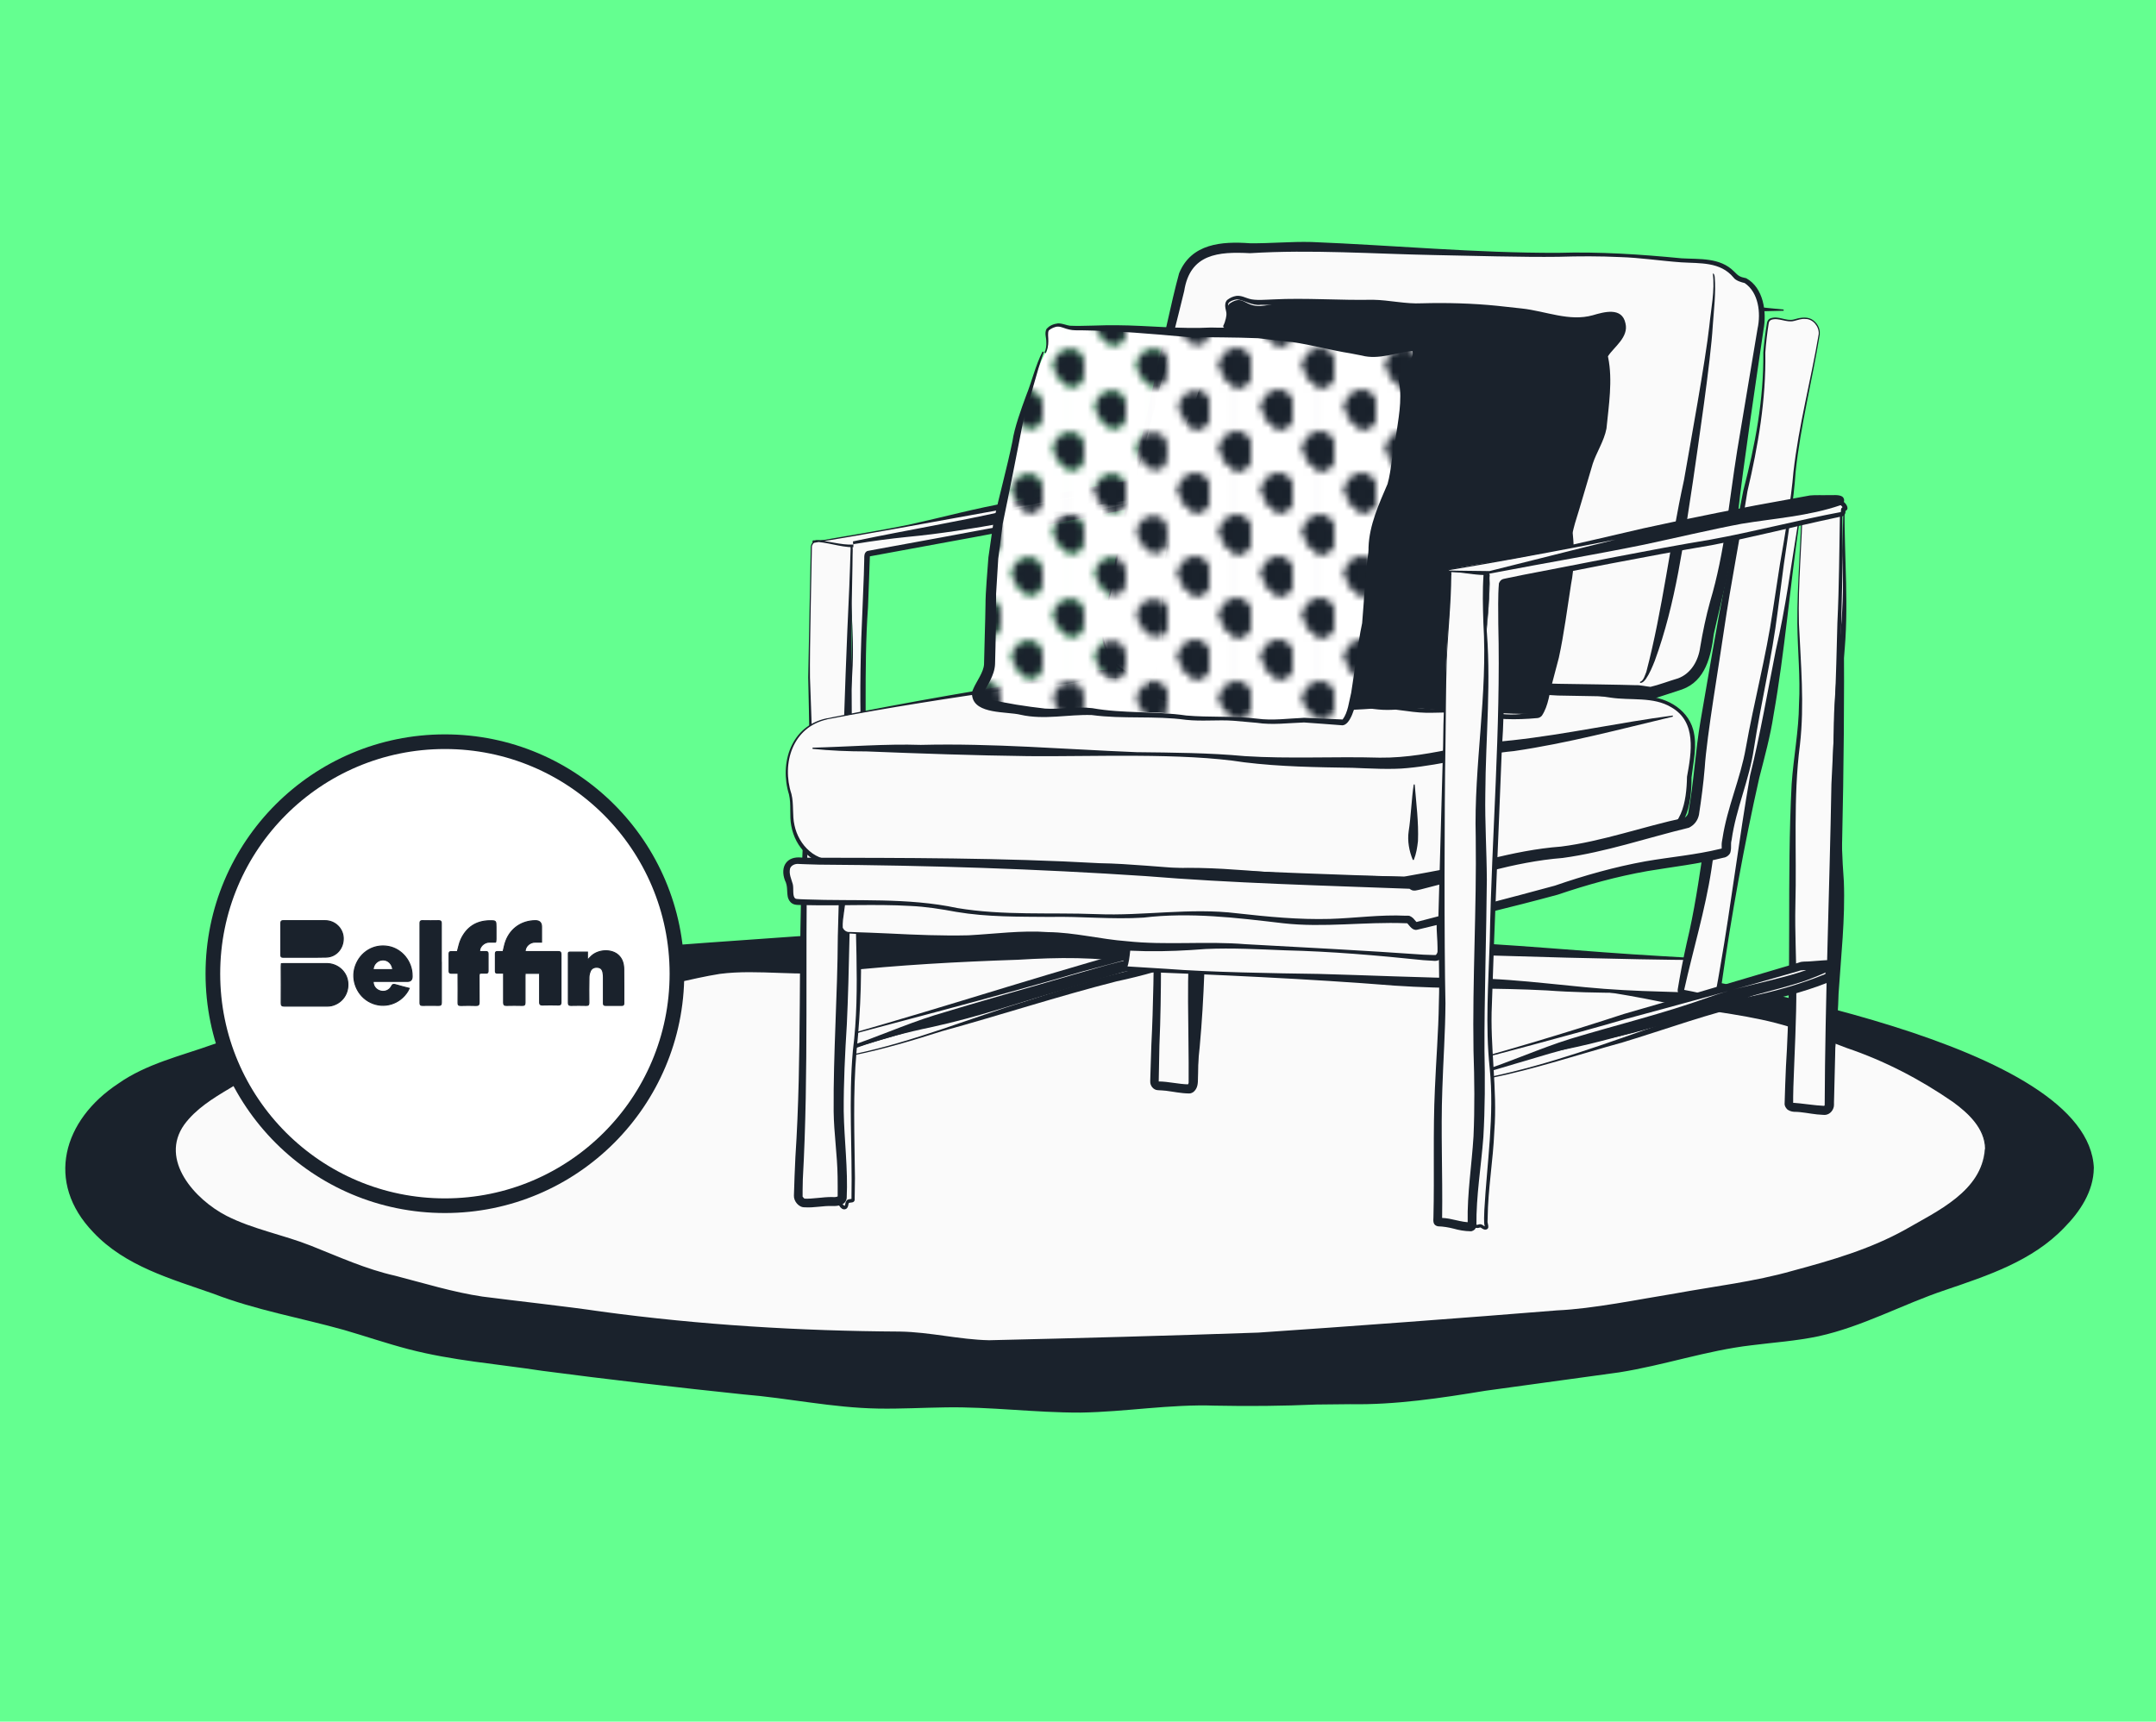 <?xml version="1.0" encoding="UTF-8"?>
<svg id="Layer_1" data-name="Layer 1" xmlns="http://www.w3.org/2000/svg" xmlns:xlink="http://www.w3.org/1999/xlink" viewBox="0 0 310.53 248">
  <defs>
    <style>
      .cls-1, .cls-2 {
        fill: #1a222c;
      }

      .cls-1, .cls-3, .cls-4, .cls-5, .cls-6, .cls-7 {
        stroke-width: 0px;
      }

      .cls-2 {
        stroke-width: .15px;
      }

      .cls-2, .cls-8 {
        stroke: #1a222c;
        stroke-miterlimit: 10;
      }

      .cls-8 {
        stroke-width: 2.11px;
      }

      .cls-8, .cls-6 {
        fill: #fff;
      }

      .cls-3 {
        fill: none;
      }

      .cls-4 {
        fill: url(#Nova_amostra_de_padrão_4);
      }

      .cls-5 {
        fill: #64ff90;
      }

      .cls-7 {
        fill: #fafafa;
      }
    </style>
    <pattern id="Nova_amostra_de_padrão_4" data-name="Nova amostra de padrão 4" x="0" y="0" width="12" height="12" patternTransform="translate(394.17 -1314.91)" patternUnits="userSpaceOnUse" viewBox="0 0 12 12">
      <g>
        <rect class="cls-3" x="0" y="0" width="12" height="12"/>
        <path class="cls-6" d="M9.64,12H1.96s0-.05,0-.14c0-.09,0-.22,0-.4,0-.18-.01-.41-.07-.7-.06-.28-.18-.63-.45-.92-.13-.14-.3-.28-.49-.38-.19-.1-.4-.17-.68-.22l-.13-.02h-.06s-.01,0-.01,0h0s0,0,0,0H0V2.59l.14.02c.06,0,.11,0,.17,0,.45,0,.86-.2,1.12-.48.27-.28.39-.62.45-.9.06-.28.06-.51.07-.69,0-.17.01-.32.01-.4,0-.09,0-.13,0-.13h0S9.64,0,9.64,0c0,0,0,0,0,.01.13.46.35.84.58,1.17.25.33.49.65.83.94.18.14.35.27.6.36.09.03.19.06.28.1h.06v6.64h0s-.04,0-.04,0c-.12,0-.24,0-.36.03-.24.03-.49.12-.71.23-.45.24-.83.62-1.08,1.07-.12.23-.19.48-.22.73,0,.13,0,.25,0,.39,0,.16.04.18.07.33ZM7.96,5.46c0-.18-.01-.41-.07-.7-.06-.28-.18-.63-.45-.92-.13-.14-.3-.28-.49-.38-.19-.1-.4-.17-.68-.22l-.13-.02h-.06s-.01,0-.01,0h0s0,0,0,0h-.05s-.04,0-.04,0c-.12,0-.24,0-.36.03-.24.03-.49.12-.71.23-.45.24-.83.62-1.08,1.07-.12.23-.19.48-.22.73,0,.13,0,.25,0,.39,0,.17.04.18.07.34.13.46.35.84.58,1.17.25.33.49.65.83.94.18.14.35.27.6.36.09.03.19.06.28.1l.2.02c.06,0,.11,0,.17,0,.45,0,.86-.2,1.12-.48.27-.28.39-.62.45-.9.06-.28.06-.51.07-.69,0-.17.01-.32.01-.4,0-.09,0-.13,0-.13h0s0-.05,0-.14c0-.09,0-.22,0-.4Z"/>
        <path class="cls-1" d="M7.89,4.76c-.06-.28-.18-.63-.45-.92-.13-.14-.3-.28-.49-.38-.19-.1-.4-.17-.68-.22l-.13-.02h-.06s-.01,0-.01,0h0s0,0,0,0h-.05s-.04,0-.04,0c-.12,0-.24,0-.36.03-.24.03-.49.12-.71.23-.45.24-.83.62-1.08,1.07-.12.23-.19.48-.22.73,0,.13,0,.25,0,.39,0,.17.04.18.07.34.13.46.35.84.58,1.17.25.33.49.65.83.94.18.14.35.27.6.36.09.03.19.06.28.1l.2.02c.06,0,.11,0,.17,0,.45,0,.86-.2,1.12-.48.27-.28.39-.62.45-.9.06-.28.06-.51.07-.69,0-.17.01-.32.01-.4,0-.09,0-.13,0-.13h0s0-.05,0-.14c0-.09,0-.22,0-.4,0-.18-.01-.41-.07-.7Z"/>
        <path class="cls-1" d="M.3,2.61c.45,0,.86-.2,1.12-.48.27-.28.39-.62.45-.9.06-.28.06-.51.07-.69,0-.17.01-.32.01-.4,0-.09,0-.13,0-.13h0S0,0,0,0v2.59l.14.02c.06,0,.11,0,.17,0Z"/>
        <path class="cls-1" d="M10.23,1.18c.25.33.49.65.83.94.18.14.35.27.6.36.09.03.19.06.28.1h.06S12,0,12,0h-2.36s0,0,0,.01c.13.46.35.84.58,1.17Z"/>
        <path class="cls-1" d="M1.96,11.46c0-.18-.01-.41-.07-.7-.06-.28-.18-.63-.45-.92-.13-.14-.3-.28-.49-.38-.19-.1-.4-.17-.68-.22l-.13-.02h-.06s-.01,0-.01,0h0s0,0,0,0H0S0,12,0,12h1.96s0-.05,0-.14c0-.09,0-.22,0-.4Z"/>
        <path class="cls-1" d="M11.95,9.22c-.12,0-.24,0-.36.03-.24.03-.49.12-.71.23-.45.24-.83.62-1.08,1.07-.12.23-.19.48-.22.73,0,.13,0,.25,0,.39,0,.16.04.18.07.33h2.36v-2.78h0s-.04,0-.04,0Z"/>
      </g>
    </pattern>
  </defs>
  <rect class="cls-5" width="310.53" height="248"/>
  <g>
    <g>
      <path class="cls-1" d="M301.46,168.27c0,4.16-3.35,8.68-9.19,12.36-3.67,2.32-8.81,3.76-14.44,5.81-4.41,1.61-9.14,3.96-14.6,5.36-4.7,1.21-10.03,1.13-15.42,2.17-4.85.94-9.85,2.35-15.19,3.13-4.94.73-10.08,1.38-15.39,1.97-5,.55-10.11,1.63-15.4,2.05s-10.26.08-15.54.35-10.26-.02-15.52.11-10.27,1.01-15.51,1.01-10.42-.5-15.52-.62-10.47.44-15.55.19-10.41-1.26-15.45-1.66c-5.29-.42-10.44-1-15.44-1.55-5.32-.59-10.46-1.17-15.4-1.89-5.34-.79-10.52-1.27-15.37-2.2-5.39-1.04-10.26-2.99-14.95-4.2-5.46-1.41-10.54-2.44-14.95-4.05-5.63-2.05-10.76-3.58-14.44-5.9-5.83-3.69-8.26-8.28-8.26-12.44s2.55-8.57,8.39-12.26c3.67-2.32,8.88-3.49,14.51-5.54,4.41-1.61,9-4.32,14.47-5.72,4.7-1.21,9.96-1.49,15.35-2.53,4.85-.94,9.83-2.62,15.17-3.4,4.94-.73,10.18-.69,15.49-1.28,5-.55,10.18-.76,15.47-1.17s10.2-.79,15.47-1.06,10.23-1.13,15.49-1.26,10.29.19,15.53.19,10.42-.07,15.52.06,10.44.19,15.52.45,10.39,1.39,15.43,1.79c5.29.42,10.44.83,15.44,1.38,5.32.59,10.51.72,15.45,1.45,5.34.79,10.41,1.88,15.26,2.82,5.39,1.04,10.46,2.08,15.15,3.29,5.46,1.41,10.45,2.84,14.85,4.44,5.63,2.05,10.52,3.97,14.19,6.29,5.83,3.69,9.37,7.91,9.37,12.07Z"/>
      <path class="cls-1" d="M301.57,168.27c-.03,3.33-1.99,6.28-4.26,8.57-4.58,4.8-11,6.9-17.11,8.98-6.17,2.06-11.9,5.27-18.3,6.67-3.21.68-6.47.89-9.67,1.3-6.44.75-12.61,2.89-19.04,3.9,0,0-19.27,2.65-19.27,2.65-6.38,1.05-12.96,2.05-19.45,1.93,0,0-4.85.05-4.85.05-4.83.21-9.79.26-14.6.16-6.54-.23-12.85.9-19.4,1-6.56.02-13.01-.86-19.43-.75-3.22.04-6.47.23-9.74.17-6.54-.11-12.9-1.51-19.38-2.04-8.96-.93-20.07-2.22-29-3.4-6.39-.98-12.89-1.46-19.22-3.11-3.15-.82-6.23-1.88-9.33-2.78-6.22-1.74-12.7-2.86-18.75-5.2-6.11-2.15-12.73-3.96-17.33-8.86-6.97-7.23-4.36-16.18,3.59-21.42,4.05-2.86,9.06-4,13.6-5.63,6.16-2.04,11.76-5.68,18.24-6.96,3.23-.69,6.47-1.05,9.66-1.53,6.46-.84,12.53-3.1,19-4.11,14.91-1.55,33.52-2.68,48.54-3.79,3.19-.24,6.41-.65,9.68-.91,9.53-.59,19.77.22,29.27.04,5.66-.1,13.75.32,19.48.44,6.52.1,12.87,1.7,19.36,2.14,9.37,1.03,19.77,1.68,29.07,2.93,15.08,2.93,67.97,11.53,68.65,29.58h0ZM301.36,168.27c-1.32-18.31-53.5-25.59-68.64-28.2-9.24-1-19.71-1.52-29.03-2.42-6.45-.36-12.84-1.84-19.31-1.91-5.76-.08-13.74-.49-19.41-.39-9.36.22-19.9-.6-29.06.01-12.98,1.43-30.52,2.07-43.62,3.31-4.82.45-9.75.45-14.49,1.14-4.74.69-9.44,2.18-14.18,3.17-7.95,1.51-16.09,1.56-23.46,5.21-2.33,1.06-6.58,2.92-9.07,3.68-4.57,1.59-9.33,2.56-13.33,5.3-3.81,2.53-7.33,6.53-7.25,11.28.59,10.4,12.1,14.28,20.51,17.16,6.06,2.37,12.44,3.49,18.69,5.27,3.12.92,6.18,1.99,9.3,2.82,6.25,1.68,12.76,2.06,19.16,3.02,9,1.13,19.95,2.37,28.98,3.1,6.44.43,12.87,1.72,19.31,1.73,3.21,0,6.44-.23,9.7-.32,6.56-.2,13.03.55,19.44.48,6.42-.13,12.96-1.29,19.42-1.09,6.52.16,12.94-.27,19.44-.19,3.24.01,6.43-.03,9.61-.4,3.19-.34,6.38-.88,9.61-1.33,9.69-1.33,19.31-1.87,28.81-4.16,6.26-1.66,12.91-1.76,19.25-2.78,3.14-.62,6.2-1.71,9.21-2.87,3.01-1.18,6.02-2.43,9.1-3.46,4.56-1.62,9.31-2.91,13.31-5.72,3.84-2.68,7.8-6.48,7.98-11.44h0Z"/>
    </g>
    <g>
      <path class="cls-7" d="M286,165.5c0,3.28-2.55,6.48-7.45,9.41-3.01,1.8-6.7,3.98-11.29,5.59-3.58,1.25-7.65,2.47-12.09,3.59-3.8.95-8,1.52-12.36,2.36-3.92.75-8.04,1.57-12.37,2.22-3.99.6-8.21.75-12.51,1.25-4.04.47-8.22.68-12.51,1.06s-8.25.65-12.52.92-8.27.74-12.52.92-8.31.3-12.56.39-8.33.26-12.56.26-8.44.36-12.57.27-8.41-1.16-12.52-1.33c-4.26-.18-8.46-.05-12.56-.31s-8.45-.5-12.53-.86c-4.28-.38-8.47-.69-12.51-1.16-4.3-.5-8.45-1.13-12.44-1.73-4.33-.65-8.56-.85-12.48-1.61-4.36-.84-8.41-2.08-12.21-3.04-4.43-1.11-8.21-3.07-11.79-4.32-4.59-1.6-8.82-2.43-11.83-4.22-4.89-2.92-6.99-6.37-6.99-9.65s2.54-5.98,7.44-8.91c3.01-1.8,6.49-4.24,11.08-5.85,3.58-1.25,7.65-2.39,12.08-3.5,3.8-.95,7.87-2.1,12.23-2.94,3.92-.75,8.24-.35,12.56-.99,3.99-.6,8.12-1.25,12.42-1.75,4.04-.47,8.1-1.97,12.38-2.35s8.33.3,12.6.03,8.25-.95,12.51-1.12,8.3-.62,12.55-.7,8.33-.39,12.57-.39,8.42,1.09,12.55,1.17,8.42.33,12.54.5,8.51-.76,12.61-.5,8.4,1.35,12.47,1.71c4.28.38,8.49.49,12.53.96,4.3.5,8.51.74,12.5,1.34,4.33.65,8.43,1.63,12.35,2.38,4.36.84,8.57,1.37,12.37,2.33,4.43,1.11,8.28,2.97,11.86,4.22,4.59,1.6,8.21,3.66,11.22,5.45,4.89,2.92,7.74,5.62,7.74,8.9Z"/>
      <path class="cls-1" d="M286.09,165.5c-.37,6.18-6.89,9.14-11.57,11.9-10.23,5.45-21.81,7.61-33.06,9.69-5.15.95-11.95,2.45-17.08,2.79-4.79.47-12.3,1.23-17.18,1.65-6.22.45-19.85,1.65-25.85,2.04-12.87.37-26.04.75-38.89.81-4.33-.15-8.6-1.31-12.87-1.44-8.63-.11-17.28-.68-25.87-1.47-8.33-.66-17.41-1.91-25.71-3.14-5.71-.61-11.5-1.26-17.04-2.88-2.24-.67-6.1-1.5-8.35-2.28-2.76-.91-5.38-2.11-8.06-3.12-6.67-2.38-14.83-3.4-18.87-10.01-3.92-6.53,1.44-11.18,6.82-14.24,3.66-2.32,7.42-4.66,11.6-5.98,4.64-1.62,11.82-3.43,16.66-4.7,2.84-.71,5.6-1.46,8.53-1.85,4.44-.46,8.54-.27,12.87-1.07,2.16-.3,6.41-.93,8.57-1.23,4.37-.45,8.29-1.75,12.69-2.46,5.84-.81,11.48.39,17.27-.46,8.55-1,17.27-1.41,25.89-1.69,5.72-.35,11.75-.39,17.36.61,4.88.5,12.19.61,17.14.85,5.7-.12,11.61-1.08,17.32.25,7.09,1.49,14.25,1.4,21.39,2.37,7.12.61,14.4,1.73,21.34,3.41,5.61,1.26,11.41,1.8,16.89,3.65,5.39,2.08,10.86,3.89,16,6.54,4.38,2.63,11.77,5.74,12.07,11.48h0ZM285.91,165.5c-.04-2.96-2.41-5.15-4.65-6.78-4.72-3.26-9.86-5.93-15.31-7.77-2.7-1.01-5.35-2.14-8.09-2.99-5.46-1.73-11.25-2.15-16.9-3.31-5.65-1.15-11.25-2.21-17-2.58-4.83-.45-12.29-1.06-17.21-1.29-5.85-.29-11.46-2.13-17.04-1.71-2.82.16-5.7.6-8.67.56l-8.64-.32c-2.62-.07-6.16-.18-8.7-.5-5.78-1-11.27-.91-17.06-.56-8.63.29-17.17.75-25.78,1.68-5.66.83-11.61-.37-17.2.36-4.13.65-8.49,2-12.74,2.4,0,0-4.27.59-4.27.59-2.42.32-6.14.9-8.6,1.12-2.92.23-5.81.15-8.59.45-2.78.34-5.6,1.06-8.35,1.72-4.71,1.21-12.03,2.91-16.62,4.48-4.11,1.25-7.77,3.49-11.42,5.74-2.41,1.43-4.87,2.95-6.53,5.21-3.62,5.1,1.55,10.81,6.09,13.14,3.83,1.95,8.13,2.71,12.14,4.3,4.04,1.6,7.91,3.38,12.15,4.33,4.09,1.06,8.42,2.39,12.56,3,4.84.63,12.18,1.42,17.12,2.16,14.26,1.93,28.63,2.8,43,2.88,4.37.07,8.55,1.16,12.87,1.25,12.77-.3,25.97-.65,38.77-1.1,12.47-.84,30.5-2.18,43.02-3.2,5.15-.22,11.93-1.62,17.03-2.44,5.67-1.04,11.39-1.69,16.92-3.27,5.54-1.49,11.11-3.1,16.14-5.89,4.65-2.69,11.11-5.56,11.53-11.64h0Z"/>
    </g>
  </g>
  <g>
    <g>
      <g>
        <path class="cls-7" d="M167.79,69.14c-.14,7.22.35,7.23.21,14.44s-.64,7.21-.79,14.42.17,7.22.02,14.44-.32,7.21-.46,14.43.06,7.22-.08,14.45-.27,7.22-.41,14.44c0,.31.2.63.52.65,2.24.08,2.23.37,4.48.45.32.01.59-.58.6-.9.14-7.22-.13-7.22.01-14.44s.57-7.21.71-14.42-.12-7.22.02-14.44-.14-7.22,0-14.44.66-7.21.8-14.43.32-7.22.46-14.44c0-.31-.55-.21-.87-.22-2.24-.08-2.24-.14-4.49-.22-.32-.01-.74-.08-.74.23Z"/>
        <path class="cls-1" d="M167.87,69.14c-.14,3.88.21,7.75.23,11.63.1,7.76-1.01,15.48-.62,23.25.38,7.76-.14,15.54-.26,23.29-.03,7.74.11,15.54-.23,23.29,0,0-.1,5.21-.1,5.21-.01-.01-.06-.03-.08-.03,1.5,0,2.95.41,4.43.42,0,0,.04,0,.04,0-.01,0-.04,0-.06,0-.04,0-.08.02-.1.03-.05.03-.05.03-.05.03.03-.02.13-.22.13-.31.06-7.7-.39-15.53.33-23.22.48-7.7.04-15.52.3-23.22.05-3.86-.06-7.78.11-11.65.08-3.88.72-7.76.96-11.62.18-4.77.64-11.23.79-15.98,0,0,.02-.73.02-.73,0,0,0-.18,0-.18,0-.04,0-.03-.01-.05-.03-.03-.15-.05-.26-.05-1.66-.03-3.43-.2-5.09-.27-.23-.02-.52-.03-.51.15h0ZM167.71,69.14c0-.34.44-.36.68-.32,0,0,.73.02.73.02,0,0,1.46.06,1.46.06.97.04,1.94.11,2.9.08.13,0,.27,0,.44.11.15.12.12.31.12.46,0,0,0,.73,0,.73-.26,7.26-.02,14.68-.54,21.85-.37,5.8-.11,11.59-.01,17.41-.04,3.92-.12,7.73,0,11.63.22,7.77-.86,15.51-.9,23.28-.04,2.8.04,5.9,0,8.73,0,0-.03,1.46-.03,1.46l-.02.73c0,.62-.02,1.3-.52,1.81-.17.19-.52.37-.81.33-1.09-.01-2.23-.26-3.29-.39-.28-.02-.86-.08-1.14-.08-.66-.02-1.14-.65-1.11-1.27,0,0,0-.1,0-.1,0,0,.02-.73.02-.73.02-.88.1-3.45.14-4.37.59-11.62.21-23.28.92-34.9.41-7.75-.14-15.53.55-23.27,1.04-7.73.38-15.49.41-23.25h0Z"/>
      </g>
      <g>
        <g>
          <path class="cls-7" d="M123.06,151.91c8.25-1.79,8.13-2.23,16.21-4.66s8.05-2.53,16.14-4.95c8.08-2.42,8.31-1.74,16.2-4.75.62-.24.71-1.3.06-1.16-8.24,1.79-8.19,2-16.27,4.42s-7.96,2.82-16.05,5.24c-8.08,2.42-8.23,1.95-16.15,4.85-.69.25-.78,1.15-.13,1.01Z"/>
          <path class="cls-1" d="M123.04,151.83c8.54-1.78,16.64-5.15,24.96-7.69,4.16-1.32,8.29-2.7,12.53-3.8,3.72-.88,7.31-1.95,10.84-3.38.01,0,.08-.07.09-.15.01-.03-.02-.06.02.04.04.13.3.21.3.18-12.76,2.73-24.8,8.13-37.54,10.91-3.73.78-7.42,1.73-11,3.04-.4.05-.89.93-.21.85h0ZM123.07,151.99c-.91.14-.54-1.06.1-1.2,1.51-.56,3.1-1.18,4.6-1.7,6.19-2.05,12.48-3.87,18.58-6.17,8.12-2.87,16.81-5.53,25.27-7.18,1.48-.12,1.41,2,.2,2.41-3.56,1.38-7.33,2.43-11.03,3.22-8.27,2.1-16.86,4.91-25.11,7.17-4.15,1.32-8.34,2.58-12.61,3.45h0Z"/>
        </g>
        <g>
          <path class="cls-7" d="M115.74,150.82c6.54-1.84,5.6-1.46,13.1-3.58,3.99-1.13,8.53-2.42,13.07-3.7s9.04-2.72,13.03-3.84c7.5-2.12,13.09-3.57,13.09-3.57,1.78.06,5.3-.43,3.66.27-6,2.58-6.33,1.71-12.59,3.58s-6.27,1.81-12.53,3.67-6.34,1.6-12.6,3.47c-6.26,1.86-6.16,2.21-12.42,4.08,0,0-.02-.35-.03-.35-2.89-.1-2.89-.08-5.78-.18-.04,0-.05.17-.01.17Z"/>
          <path class="cls-1" d="M115.72,150.74c15.32-4.01,31.55-9.49,46.82-13.7,1.05-.29,4.06-1.13,5.1-1.42,0,0,.43-.12.43-.12h.41c.63-.02,1.96-.09,2.59-.13.61-.05,1.95-.08,1.66.97-.06.15-.06.13-.1.18-.03.06-.15.16-.2.2-3.31,1.79-7.08,2.45-10.7,3.31-6.64,1.9-13.31,4.08-20.04,5.78-6.82,1.45-13.4,3.62-20.08,5.54,0,0-.03,0-.02,0-.04-.11,0-.31-.11-.36l-.39-.02-.79-.04c-1.28-.06-3.49-.15-4.5-.2,0,0,0,.03,0,.03-.01.02.04,0-.07-.03h0ZM115.76,150.9c-.15-.02-.1-.09-.12-.11,0-.02,0-.05,0-.07.03-.03-.04-.1.13-.16.11,0,.48,0,.59.01,1.12.03,2.82.05,3.95.06,0,0,.79,0,.79,0,0,0,.4,0,.4,0,.08-.03.03.11.04.15,0,0,0,.19,0,.19,4.31-1.36,8.67-3.36,13.07-4.73,6.65-2.04,13.35-3.89,20.03-5.85,2.23-.62,4.43-1.31,6.73-1.87,3.57-.74,7.16-1.38,10.27-2.85-.28.25-.17.82.19.95.04.02.05.01.03.01-.15-.02-.48-.02-.74-.01-.86.03-2.25.11-3.08.08-3.16.85-8.79,2.35-12.01,3.2-12.94,3.8-27.31,7.45-40.25,10.97h0Z"/>
        </g>
      </g>
      <g>
        <path class="cls-7" d="M122.92,78.3c-.2.04-.35.22-.35.43"/>
        <path class="cls-1" d="M122.92,78.34c-.06.13-.05.26,0,.32.02.04.11.08.06.06-.03-.03-.28,0-.45,0-.22-.06-.3-.18-.32-.28-.02-.24.71-.38.72-.11h0Z"/>
      </g>
      <g>
        <path class="cls-7" d="M122.31,78.72c-.14,7.86.58,7.87.44,15.74s-1.02,7.84-1.15,15.7.34,7.87.2,15.73-.11,7.86-.25,15.73-.39,7.86-.53,15.72.07,7.87-.07,15.73c0,.33.46.96.77.84.39-.16.14-.76.53-.92.16-.07.62-.02.63-.2.18-7.71-.23-7.72-.05-15.43s.71-7.7.89-15.41-.39-7.73-.21-15.44.63-7.7.82-15.41-.16-7.72.02-15.44.38-7.71.56-15.42c0-.2.02-.47.22-.52,8.1-1.54,8.11-1.46,16.21-3,8.1-1.54,8.15-1.26,16.25-2.8s8.04-1.84,16.14-3.38c.2-.05.16-.17.16-.37,0-.12-.2-.13-.2-.25,0-.29.17-.27-.12-.21-6.32,1.11-6.31,1.18-12.63,2.29s-6.41.58-12.73,1.68c-6.32,1.1-6.27,1.4-12.6,2.51-6.32,1.1-6.39.73-12.71,1.84"/>
        <path class="cls-1" d="M122.35,78.72c-.14,6.1.8,12.18.4,18.29-.09,3.06-.67,6.07-.88,9.11-.47,6.09.11,12.18.09,18.28,0,0-.12,9.15-.12,9.15.02,9.15-.58,18.29-.64,27.44-.01,3.78.08,7.64,0,11.44,0,0,0,.57,0,.57-.04.26.23.59.42.69.02,0,.05.01.1-.12.05-.13.02-.37.22-.63.1-.13.29-.19.4-.2,0,0,.28-.04.28-.04.04,0,.07-.02.08-.02.02-.02-.06.05-.06.11,0,0,0-.29,0-.29.13-7.04-.43-14.12.2-21.16,1.17-9.12.08-18.27.41-27.41.34-6.11.89-12.15.75-18.26-.19-6.09-.05-12.22.24-18.31,0,0,.18-4.56.18-4.56,0,0,.06-2.28.06-2.28.01-.19-.02-.35.05-.67.03-.14.16-.41.44-.49.16-.04.21-.04.32-.06,0,0,1.13-.21,1.13-.21,4.49-.8,13.52-2.49,18-3.32,6.02-1.02,12.04-1.89,18.01-3.17,3.69-.81,7.46-1.67,11.19-2.35.02,0,.01-.01-.04.04-.05.06-.04.11-.04.08,0,0,0-.13,0-.13,0-.05,0-.06.01.03.02.06.05.09.06.09,0,0-.04-.01-.13-.1-.16-.15-.16-.43-.08-.61.19-.07-.36-.11.36.37-4.74.85-9.94,1.81-14.72,2.58-3.03.49-6.09.55-9.09,1.04-6.03.9-11.94,2.52-18,3.26-3.03.37-6.06.65-9.07,1.18,1.26-.46,3.05-.55,4.5-.81,7.61-.73,14.97-2.82,22.5-4.07,3.02-.53,6.09-.61,9.08-1.12,4.35-.73,9.13-1.66,13.49-2.47,0,0,1.1-.2,1.1-.2l.09-.02c.79.47.16.52.35.48,0,.01,0,.03-.01.06,0,0,0,.07,0-.01-.02-.11-.15-.19.04-.05.04.04.11.1.14.2.03.13.02.17.02.17v.16c0,.06,0,.21-.13.34-.12.12-.23.14-.3.16,0,0-2.25.45-2.25.45-8.91,2.04-17.9,3.89-26.95,5.23-5.04.97-14.08,2.58-19.11,3.53,0,0-.25.05-.25.05.1-.03.12-.11.1-.07-.06,1.65-.19,5.62-.27,7.34-.65,9.14-.09,18.29-.52,27.44-.43,6.09-.97,12.14-.67,18.24.38,6.09.16,12.25-.46,18.31-.54,6.08-.29,12.16-.23,18.27,0,0-.03,2.29-.03,2.29s-.01.57-.01.57v.29c0,.16-.17.31-.23.32-.08.04-.14.04-.2.05l-.29.04c-.08.01-.08.02-.11.04-.05.04-.07.22-.12.44-.03.11-.1.26-.23.37-.62.42-1.26-.52-1.23-1.08,0,0,.01-.57.01-.57l.03-2.29c-.2-12.2.63-24.39.76-36.59,0,0,.16-9.15.16-9.15.05-6.09-.5-12.2,0-18.3.72-6.06,1.35-12.12.89-18.24-.17-2.98-.52-6.31-.21-9.14h0Z"/>
      </g>
      <g>
        <path class="cls-7" d="M116.86,78.74q-.15,7.8-.3,15.6c-.15,7.8.35,7.81.2,15.61s-.76,7.79-.91,15.59-.05,7.8-.2,15.61.07,7.81-.08,15.61-.46,7.8-.61,15.6c0,.31.48.92.8.93,2.24.08,2.26-.28,4.5-.2.32.01,1.03-.2,1.03-.52.15-7.8-.65-7.82-.5-15.62s.42-7.79.57-15.59.21-7.8.36-15.6.19-7.8.34-15.6.03-7.81.18-15.61.27-7.8.42-15.6c0-.31-.25-.92-.57-.93-2.24-.08-2.25-.04-4.49-.12-.32-.01-.74.54-.75.85Z"/>
        <path class="cls-1" d="M116.94,78.74c-.07,4.57-.33,14.48-.28,18.86.2,6.29.62,12.58.06,18.88-.18,2.1-.37,4.17-.43,6.26-.35,15.7.21,31.46-.66,47.15,0,0-.03,1.57-.03,1.57v.78c-.02.07-.01.15-.02.07,0-.02,0,0,.01.03.04.1.2.27.28.32.01.01.02,0-.04,0,1.17.07,2.71-.25,4.02-.23.26.02.61.03.85-.11.05-.01.09-.1-.02.07-.01.02-.04.16-.03.14.01-.8,0-2.2-.01-3.02-.04-3.15-.53-6.23-.57-9.42-.06-8.45.56-16.73.6-25.18.47-16.56.86-33.78,1.65-50.29.05-1.24.16-4.22.19-5.5.03-.4-.07-.82-.42-1,0,0-.2,0-.2,0,0,0-.78-.03-.78-.03,0,0-1.57-.05-1.57-.05-.3-.03-1.69-.05-1.96-.07-.31.06-.61.46-.64.76h0ZM116.78,78.74c.07-.45.35-.83.79-.94,0,0,.4,0,.4,0l1.57.03s1.57.02,1.57.02c0,0,.79.02.79.02.15-.02.34.01.46.1.59.45.44,1.34.44,1.97,0,0-.02,1.57-.02,1.57-.34,13.22.12,27.6-.17,40.88-.18,7.44-.29,17.82-.64,25.17-.26,4.18-.47,8.36-.45,12.52.07,4.12.63,8.34.43,12.49-.11,1.05-1.32,1.2-2.12,1.15-1.31-.04-2.6.28-3.93.19-.86.03-1.59-.89-1.55-1.69.03-1.37.14-4.11.21-5.52.97-14.65.37-29.32,1.03-44,.1-2.1.33-4.2.55-6.28.67-6.25.38-12.55.27-18.83.06-4.4.3-14.37.37-18.87h0Z"/>
      </g>
      <g>
        <path class="cls-7" d="M117.14,78.13c6.52-1.18,5.58-.9,13.07-2.26,3.99-.72,8.46-1.89,12.99-2.72s9.08-1.58,13.07-2.3c7.49-1.36,13.07-2.05,13.07-2.05,1.78.06,5.26-.64,3.53-.2-8.22,2.1-8.24,2.02-16.57,3.63q-8.33,1.61-16.66,3.21c-8.33,1.61-8.42,1.15-16.75,2.76,0,0,.02.46.02.46-2.89-.1-2.87-.62-5.76-.72-.04,0-.05.21-.01.2Z"/>
        <path class="cls-1" d="M117.13,78.05c4.71-.85,9.45-1.56,14.14-2.55,4.66-1.03,9.31-2.3,14.03-3.12,6.57-1.14,17.92-3.52,24.43-4.19,1-.03,2.06-.19,3.06-.32,0,0,.23-.03.23-.03.1,0,.11-.02.34-.02-.39-.11.67-.04.59.88-.22.4-.46.4-.38.38,0,0-.11.04-.11.04-4.74,1.32-9.57,2.48-14.39,3.41-9.15,1.76-19.1,3.94-28.36,4.81-2.53.26-5.04.59-7.56,1.01,0,0-.22.04-.22.04-.02.06,0,.14-.02.22v.22c-1.93,0-3.82-.78-5.76-.79.11-.07.02,0,.04.02v.04s.06.02-.07-.02h0ZM117.15,78.21c-.17-.05-.09-.1-.12-.12,0-.03,0-.05,0-.07,0-.02,0-.05,0-.07.02-.02-.03-.05.1-.11,0,0,.23,0,.23,0,1.86,0,3.7.71,5.54.6-.02-.13-.05-.33-.05-.45.13-.03.52-.11.66-.14,7.03-1.47,14.1-2.64,21.12-4.22,9.44-1.98,19.12-3.35,28.4-5.76.1-.03-.12-.03-.33.36-.08.9.95.97.55.86-.89.11-2.06.26-3.05.31-.23,0-.66.02-.89.01-.5.06-2.1.27-2.63.34-16.25,2.25-33.4,5.83-49.55,8.46h0Z"/>
      </g>
      <g>
        <path class="cls-7" d="M174.15,69.94c-.14,7.17.03,7.17-.11,14.34s-.28,7.16-.43,14.33-.19,7.17-.33,14.34-.26,7.17-.4,14.33-.04,7.17-.18,14.35-.26,7.17-.41,14.34"/>
        <path class="cls-1" d="M174.24,69.94c.24,14.12-.15,28.86-.3,43.03-.35,14.02.08,29.37-1.72,43-.3-7.06-.09-14.46-.24-21.51-.09-7.18.4-14.36.65-21.52.3-10.42.86-21.89,1.22-32.25.07-3.58.07-7.17.22-10.76,0,0,.16,0,.16,0h0Z"/>
      </g>
    </g>
    <g>
      <g>
        <path class="cls-7" d="M119.07,103.56q6.04-1.12,12.07-2.25c6.04-1.12,6.09-.85,12.14-1.97,6.04-1.12,6.15-.53,12.19-1.65.5-.09.93-.6,1.44-.58,8.02.29,8.03-.18,16.05.11q8.02.29,16.04.57c8.02.29,8.02.34,16.04.62s8.02.47,16.04.76,7.99,1.14,16.02,1.43c3.81.14,6.81,2.73,6.74,6.49-.07,3.51-.59,3.5-.66,7-.06,3.19-1.73,6.16-4.89,6.74-8.7,1.61-8.8,1.05-17.5,2.66-8.7,1.61-8.68,1.74-17.38,3.35-.5.09-.98.24-1.48.23-6.8-.24-6.81.04-13.61-.2s-6.79-.7-13.59-.94-6.83.38-13.63.14c-6.8-.24-6.8-.27-13.6-.52-6.81-.24-6.81-.13-13.62-.38-6.81-.24-6.8-.59-13.6-.83-3.81-.14-6.31-3.43-6.23-7.2.06-3.34-.76-3.35-.7-6.69.06-3.19,2.57-6.31,5.73-6.9Z"/>
        <path class="cls-1" d="M119.06,103.48c11.88-2.36,23.82-4.5,35.81-6.2,0,0,.53-.11.53-.11.48-.2,1.12-.72,1.71-.61,16.69-.38,35.48.66,52.25,1.57,6.07.53,12.11.55,18.16,1.25,3.01.45,5.98.87,9.01.94,3.09-.1,6.47,1.63,7.34,4.79.62,2.26.02,4.62-.24,6.88.02,3.99-.79,8.47-5.44,9.31-5.94,1.22-12,1.66-17.94,2.93-4.28.84-9.06,1.86-13.36,2.72,0,0-4.53.87-4.53.87-.81.04-1.61-.02-2.37-.03-1.39-.05-5.35-.01-6.8,0-9.11.14-18.11-1.66-27.2-.85-5.38.14-12.82-.43-18.23-.59-6.04-.31-12.1-.32-18.18-.84-3.04-.29-6.02-.64-9.05-.77-1.56-.03-3.2-.6-4.35-1.7-1.19-1.07-1.93-2.54-2.21-4.07-.3-1.52.02-3.03-.33-4.53-1.41-4.57.33-9.89,5.4-10.96h0ZM119.09,103.64c-4.91,1.11-6.55,6.29-5.1,10.73.37,1.47.1,3.05.44,4.51.31,1.44,1.06,2.78,2.16,3.71,2.34,2.07,5.68,1.22,8.54,1.56,0,0,4.53.28,4.53.28,6.02.26,12.09.19,18.16.36,6.02.08,12.13.59,18.12.46,9.11-.87,18.18.93,27.26.91,2.24-.02,6.77.05,9.01.12,8.82-1.54,17.86-3.61,26.85-4.62,3.01-.31,5.99-.73,8.97-1.26,4.23-.65,4.88-4.91,4.95-8.51.64-3.5,1.41-7.9-2.25-10-2.6-1.58-5.86-.95-8.77-1.4-7.49-1.16-15.09-1.11-22.65-1.47-16.83-.43-35.53-1.16-52.25-1.38-.43-.04-.4.07-.78.25-.18.1-.38.21-.66.28-3.17.62-6.45.68-9.64,1.07-8.67,1.23-18.25,2.71-26.91,4.39h0Z"/>
      </g>
      <path class="cls-1" d="M117.04,107.7c5.06-.12,10.55-.57,15.58-.4,10.38-.26,20.75.64,31.11,1.05,5.18.06,10.41.09,15.58.57,6.39.41,12.97.03,19.42.22,3.87.04,7.56-.67,11.39-1.46,2.57-.47,5.2-.83,7.77-1.05,7.71-.85,15.33-2.55,23.03-3.56,0,0,.03.16.03.16-7.6,1.81-15.14,3.83-22.88,4.96-5.24.49-10.13,1.97-15.39,2.45-2.24.24-5.58.05-7.87-.04-5.15-.08-10.41-.15-15.59-.79-8.93-1.41-21.95-.8-31.08-.89-7.78-.1-15.55-.37-23.32-.68-2.59,0-5.21-.11-7.79-.37,0,0,0-.16,0-.16h0Z"/>
      <path class="cls-1" d="M203.76,113c.22,2.71.58,5.43.47,8.15-.1.92-.24,1.82-.6,2.72,0,0-.14,0-.14,0-.53-1.27-.8-2.74-.6-4.11.33-2.07.41-4.66.73-6.76,0,0,.14,0,.14,0h0Z"/>
    </g>
    <g>
      <path class="cls-7" d="M244.8,143.13c-6.89-.32-6.9-.09-13.78-.41s-6.87-.59-13.76-.91c-6.89-.32-6.9-.07-13.79-.39-6.89-.32-6.88-.38-13.77-.7s-6.9-.16-13.79-.48-6.89-.38-13.78-.7c-.19-.01-.16-.16-.11-.34.62-2.39.14-2.51.76-4.91.04-.13.48-.18.61-.17,6.79.32,6.79.38,13.58.7q6.79.32,13.58.66c6.79.32,6.78.55,13.58.87,6.79.32,6.79.28,13.59.6s6.79.4,13.59.72c6.8.32,6.8.19,13.6.51.16,0,.17-.03.17.12-.05,2.4-.2,2.39-.25,4.79,0,.16.14.05-.03.04Z"/>
      <path class="cls-1" d="M244.8,143.21c-7.21-.31-14.78,0-21.98-.54-7.31-.39-14.64-.19-21.94-.69-12.48-1-25.86-1.58-38.39-2.07,0,0-.34-.01-.34-.01-.02-.01-.22.03-.41-.17-.18-.24-.11-.39-.11-.47.46-1.57.25-3.17.65-4.78,0,0,.04-.18.04-.18,0,0,.02-.09.02-.09,0,0,0-.04,0-.04.06-.24.36-.41.47-.43.19-.07.46-.1.67-.09,2.59.06,7.31.24,9.95.34,8.59.35,18.92.6,27.44,1.3,0,0,5.47.28,5.47.28,10.97.37,21.92,1.53,32.88,2.15,0,0,5.49.32,5.49.32l.37.02c.14.06.11.17.12.18-.02,1.57-.25,3.15-.28,4.72,0,.05,0,.13,0,.15,0,0,0,0-.02-.02-.02-.05-.14.05-.09.1.04.03,0,0-.02,0h0ZM244.81,143.05s.07-.01.14.06c.08.07-.08.21-.13.14-.12-.07-.06-.2-.07-.28,0-1.54.21-3.09.21-4.63,0,0,0-.08,0-.08,0-.04-.02,0,.05.04-10.33-.07-28.21-.54-38.76-.97-7.33-.3-14.59-1.06-21.93-1.37-5-.28-14.26-.86-19.18-1.24,0,0-1.37-.09-1.37-.09,0,0-.34-.02-.34-.02-.1-.01-.14,0-.24,0,0,0-.11.02-.11.02-.02,0-.05.04.05-.05.01,0,.08-.11.08-.15,0,0-.01.04-.01.04l-.02.08-.04.16c-.42,1.49-.29,3.19-.8,4.7-.02.03.03,0-.07-.14-.11-.11-.19-.07-.09-.07l.34.02,5.48.34c6.3.49,15.53.64,21.95.73,6.22.16,15.79.58,21.94.63,7.35.09,14.6,1.32,21.93,1.7,3.65.22,7.32.22,10.98.43h0Z"/>
    </g>
    <g>
      <path class="cls-7" d="M121.67,129.37c-.04,2.07-.36,2.06-.4,4.13,0,.37.52.83.89.84,7.05.29,7.04.53,14.09.83s7.08-.51,14.13-.22,7.02,1.12,14.06,1.41c7.05.29,7.07-.36,14.12-.07s7.05.37,14.1.66,7.03.74,14.09,1.03c.39.02.73-.54.74-.92.07-2.17-.12-2.17-.04-4.34.01-.38-.08-.88-.46-.89-7.05-.28-7.07.09-14.12-.19s-7.05-.45-14.1-.73c-7.06-.28-7.06-.18-14.11-.46-7.05-.28-7.07.05-14.12-.23s-7.04-.81-14.09-1.09c-7.06-.28-7.07-.01-14.13-.29-.39-.02-.64.14-.65.53Z"/>
      <path class="cls-1" d="M121.75,129.38c.03,1.41-.44,2.84-.37,4.23.14.38.56.7,1.02.64,1.9.05,3.81.14,5.71.22,3.8.19,7.61.35,11.38.26,3.76-.2,7.65-.74,11.45-.46,3.81.04,7.58,1.03,11.36,1.31,5.67.61,11.4-.04,17.08.43,8.48.46,17.2.91,25.65,1.51,0,0,1.42.05,1.42.05h.32s.02,0,.06-.04c.1-.09.22-.31.22-.47,0,0,0-.18,0-.18v-.35c0-1.17-.16-2.39-.13-3.57.03-.29-.01-.51-.06-.62,0,.01.04.03.07.05.04.01.06,0-.03,0-5.71-.11-11.43.24-17.14-.11-9.51-.56-18.98-.74-28.5-1.09-5.55-.04-11.67-.07-17.15-.89-6.55-1.06-13.26-1.09-19.9-1.28,0,0-1.43-.06-1.43-.06-.42,0-1.02-.15-1.03.42h0ZM121.59,129.37c-.03-.26.19-.57.47-.59.27-.04.49,0,.73,0,0,0,1.43.04,1.43.04,1.81.09,6.66,0,8.56-.02,7.6-.16,15.17.98,22.79.78,11.4-.12,22.89.4,34.27,1.17,5.7.43,11.41.2,17.11.53.03,0,.17,0,.32.05.14.04.28.13.37.23.19.2.25.4.3.56.09.33.05.65.04.86-.06.96,0,1.86.01,2.83-.06.81.13,1.79-.59,2.37-.21.22-.68.27-.98.22,0,0-1.43-.09-1.43-.09-6.64-.69-13.25-1.26-19.93-1.42-3.8-.15-7.61-.36-11.38-.19-5.68.45-11.56.55-17.19-.46-5.64-.9-11.28-.59-16.98-.49-5.76-.14-11.38-.99-17.11-1.28-.5.04-1.03-.31-1.2-.82-.03-.53.02-.97.07-1.46.15-.95.33-1.87.33-2.82h0Z"/>
    </g>
    <g>
      <path class="cls-7" d="M259.06,75.37c-1.2,6.8-.77,6.87-1.96,13.67s-1.12,6.81-2.32,13.62-1.7,6.71-2.9,13.51-1.12,6.82-2.32,13.62-1,6.84-2.2,13.64c-.03.17-.17.46-.34.43-2.28-.34-2.26-.47-4.54-.81-.17-.03-.43-.25-.4-.42,1.28-6.73,1.65-6.66,2.93-13.4s.94-6.8,2.22-13.54,1.66-6.66,2.95-13.39,1.18-6.76,2.47-13.5.8-6.83,2.08-13.57c.03-.15.49-.13.64-.13,1.85.01,1.85-.16,3.69-.14.19,0,.02.22-.02.41Z"/>
      <path class="cls-1" d="M259.14,75.38c-1.34,9.18-2.07,18.44-3.69,27.59-.46,3.05-1.3,6.1-2.06,9.07-2.14,9.47-4.05,19.99-5.41,29.61,0,0-.17,1.15-.17,1.15,0,0-.09.57-.09.57,0,.08-.04.24-.09.36-.06.12-.1.25-.29.39-.07.08-.33.11-.39.09l-.14-.02c-1.41-.18-2.88-.51-4.29-.68-.44-.05-.96-.42-.88-.97.05-.27.22-1.28.27-1.58.39-2.24.91-4.65,1.42-6.83,1.98-9.04,2.49-18.41,5.03-27.35,1.61-7.47,3.1-15.11,4.69-22.64.22-1.4.86-5.49,1.15-6.87,0,0,.22-1.14.22-1.14,0,0,.12-.57.12-.57l.06-.28s.02-.08.02-.08c.04-.14.18-.17.28-.19,1.4.02,2.69-.13,4.07-.13.08-.02.27,0,.27.14,0,.13-.09.26-.11.37h0ZM258.98,75.35c.02-.11.07-.2.09-.28.01-.05,0-.04.02-.02-.6.02-1.25,0-1.84.08-.79.12-1.65.02-2.39.14,0,0,0,0,0-.02v.06c-.24,1.41-.49,2.88-.63,4.29-.83,9.25-2.3,18.43-4.18,27.56-1.56,6.01-2.69,11.96-3.56,18.13-.87,5.73-2.66,11.61-3.91,17.27,0,0-.03.14-.03.14.01-.08-.01-.15-.02-.15-.02-.02.01.02.04.04.72.14,1.62.31,2.38.49.58.13,1.53.33,2.11.42.04,0-.12.01-.11.03.06.02.14-.49.21-.85.14-.66.49-2.71.61-3.42,1.56-8.92,2.73-18.64,4.29-27.53,1.49-6.01,2.51-12.05,3.72-18.12,1.41-6.05,2.19-12.15,3.19-18.26h0Z"/>
    </g>
    <g>
      <path class="cls-1" d="M256.89,44.76c-6.51.24-13.37-.17-19.87-.09-3.3,0-6.65.2-9.96.04-6.64-.15-13.18-1.44-19.83-1.56-6.6-.17-13.29.06-19.88-.71-3.3-.4-6.58-.76-9.9-.9,0,0,0-.16,0-.16,6.63.12,13.21,1.03,19.85.86,6.59-.16,13.3-.34,19.93.37,3.28.34,6.56.45,9.87.48,6.57-.06,13.31-.13,19.89.54,3.31.31,6.6.62,9.91.96v.16h0Z"/>
      <g>
        <path class="cls-7" d="M262.03,48.12c-1.23,7.34-1.57,7.28-2.8,14.62s-.74,7.42-1.98,14.76c-1.23,7.34-1,7.38-2.23,14.71s-1.59,7.28-2.82,14.62-2.3,7.16-3.54,14.5c-.1.62.19,1.38-.43,1.52-7.39,1.7-7.55,1.01-14.93,2.72-7.39,1.7-7.23,2.41-14.62,4.11s-7.32,2-14.71,3.71c-.35.08-.8-.92-1.17-.94-7.33-.26-7.36.57-14.68.31s-7.3-.91-14.62-1.17-7.36.62-14.68.36-7.33,0-14.66-.26c-7.33-.26-7.29-1.32-14.62-1.58s-7.34.07-14.67-.19c-.88-.03-1.06-.76-1.05-1.64.03-1.45-.56-1.46-.53-2.91.02-.87.81-1.43,1.69-1.4,7.35.26,7.37-.08,14.72.18,7.35.26,7.36-.02,14.71.24s7.35.44,14.7.7,7.34.65,14.69.91,7.35.39,14.71.66,7.36.24,14.72.5c.14,0,.38.29.51.26,6.5-1.42,6.38-1.94,12.88-3.36s6.64-.77,13.15-2.19c6.5-1.42,6.4-1.87,12.91-3.29.63-.14,1.16-.78,1.27-1.41,1.13-7.05.68-7.13,1.82-14.18s1.17-7.05,2.31-14.1,1.45-7,2.58-14.06,1.65-6.97,2.78-14.03.06-7.23,1.19-14.29c.15-.92,1.45-.7,2.37-.45,1.67.45,1.94-.56,3.62-.11.81.22,1.55,1.36,1.41,2.17Z"/>
        <path class="cls-1" d="M262.11,48.13c-1.08,6.64-2.78,13.17-3.49,19.87-.23,3.81-1.15,9.5-1.7,13.35,0,0-.87,6.67-.87,6.67-.83,6.7-2.42,13.23-3.45,19.9-.66,4.46-2.57,8.59-3.19,13.05-.19.74.02.92-.17,1.77-.08.39-.6.77-.97.8-3.59.92-7.4,1.33-11,1.94-4.41.78-8.65,1.95-12.92,3.4-6.74,1.83-13.44,3.41-20.25,5.05-.65.15-1.09-.59-1.32-.83-.26-.22.11-.06-.34-.11-5.87-.23-11.77.67-17.66,0-6.69-.79-13.34-1.61-20.08-.81-4.5.29-8.97-.2-13.47-.1-4.5-.04-9.02.03-13.47-.72-2.22-.41-4.4-.76-6.64-.86-5.03-.29-10.09,0-15.13-.12,0,0-.84-.02-.84-.02-.24-.01-.64.02-1.02-.2-.38-.21-.58-.62-.66-.94-.17-.89.02-1.57-.42-2.42-.72-1.95.26-3.51,2.4-3.27,0,0,.84.02.84.02,14.01.03,28.05,0,42.05.79,4.47.07,8.98.61,13.44.82,10.25.43,21.06.85,31.3,1.17.22.02,0-.03.42.05.38.16.38.2.52.29-.03,0-.05-.05-.26-.07-.43.04-.06,0-.13,0,.13-.02.48-.11.61-.14,6.76-1.68,13.59-3.99,20.58-4.51,6.02-.76,11.85-2.89,17.78-4.15.24-.09.52-.44.56-.71.81-4.38,1.02-8.9,1.78-13.31,1.14-6.65,2.26-13.27,3.54-19.9,1.03-4.39,1.71-8.78,2.61-13.21,1.7-6.55,2.96-13.11,2.88-19.89.11-1.4.29-2.8.52-4.19.01-.29.22-.64.53-.74,1.16-.41,2.22.46,3.34.17.78-.23,1.72-.45,2.52-.06.77.42,1.31,1.28,1.22,2.17h0ZM261.95,48.11c.08-1.04-.82-2.18-1.92-2.16-.55-.06-1.06.14-1.62.28-1.09.3-2.24-.52-3.29-.16-.23.1-.36.29-.38.56-.22,1.39-.38,2.77-.48,4.17.12,6.74-1.04,13.45-2.58,19.99-1.05,6.64-2.38,13.24-3.36,19.89-.67,4.73-2.5,15.34-2.79,19.95-.19,2.26-.48,4.48-.83,6.75-.18.82-.66,1.46-1.44,1.85-6.07,1.47-11.96,3.51-18.2,4.36-7.08.56-13.6,2.83-20.43,4.53-.41.08-1,.31-1.41.04-.15-.08-.22-.14-.27-.18-.03-.03-.12-.06.08.02.26.05.13.02.11.03-.05,0-.26-.02-.32-.01-12.47-.47-25.41-.8-37.84-1.82-15.61-1.04-31.35-1.55-47.02-1.65,0,0-1.69-.05-1.69-.05l-.84-.03-.42-.02c-.51-.05-1.09.22-1.22.68-.17.79.17,1.44.39,2.22.17.59-.09,1.81.38,2.08,0,.11,1.29.11,1.46.13,7.26.28,14.68-.29,21.84,1.24,6.63,1.11,13.41.62,20.11.88,6.74.28,13.44-.95,20.19-.12,4.47.5,8.89.93,13.38.81,3.6-.11,7.3-.64,10.95-.46,0,0,.21,0,.21,0h.11c.27-.05.75.35.82.46.2.23.41.49.45.5.02,0-.11-.06-.22-.02,0,0,.2-.05.2-.05,6.58-1.72,13.3-3.42,19.88-5.22,4.22-1.46,8.64-2.71,13.07-3.51,3.64-.63,7.19-.92,10.75-1.79,0,0,.32-.07.32-.07-.03,0-.14.12-.12.13.02,0,.02-.31.01-.62-.01-.28.07-.67.12-.95.67-4.46,2.59-8.61,3.36-13.03,1.17-6.61,2.92-13.14,3.89-19.8,0,0,1.02-6.65,1.02-6.65.67-3.81,1.64-9.47,1.95-13.31.76-6.7,2.52-13.23,3.64-19.86h0Z"/>
      </g>
    </g>
    <g>
      <g>
        <path class="cls-7" d="M159,89.4c1.98-8.16,1.43-8.3,3.41-16.46s1.97-8.17,3.95-16.33,1.94-8.18,3.91-16.34c.72-2.96,3.83-4.67,6.92-4.56,6.83.21,6.85-.33,13.69-.12s6.83.44,13.67.64,6.83.25,13.67.45,6.85-.14,13.69.06,6.82.73,13.66.94c1.74.06,3.2.86,4.4,2.12.77.8,1.32.28,2.09,1.08,1.45,1.52,1.97,3.97,1.61,6-1.25,7.82-1.22,7.82-2.46,15.65s-.99,7.86-2.23,15.68-2.1,7.69-3.36,15.51c-.43,2.41-1.8,4.33-4.17,5-1.68.48-1.65.58-3.33,1.05-.66.19-1.34-.14-2.03-.17-7.1-.25-7.1-.07-14.2-.32s-7.12.33-14.22.07-7.09-.36-14.19-.61q-7.1-.25-14.21-.51c-7.1-.25-7.1-.31-14.2-.56-4.2-.15-7.05-4.24-6.08-8.26Z"/>
        <path class="cls-1" d="M158.92,89.38c.69-2.88,1.27-5.78,1.73-8.71.96-5.87,4.38-20.05,5.66-26.07.95-4.06,2.42-11.28,3.52-15.24,1.76-4.31,6.18-4.61,10.19-4.32,2.91.04,5.89-.26,8.89-.18,11.83.47,23.68,1.6,35.52,1.56,5.92-.18,11.9.22,17.77.79,2.6.15,5.53-.14,7.54,1.88.67.68.82.79,1.77.99,2.49,1.37,2.98,4.87,2.49,7.4-.91,6.24-3.03,20.33-3.67,26.4-.57,5.9-2.22,11.68-3.49,17.45-.4,3.14-1.17,6.76-4.57,7.98-1.25.4-2.51.84-3.77,1.23-1,.37-2.07-.17-3.02-.11-1.34-.1-9.56-.19-11.1-.24-5.97-.41-11.83.27-17.78-.11-8.84-.5-26.67-1.46-35.51-1.96-2.92-.38-6.1.25-8.82-1.05-2.72-1.41-4.13-4.74-3.38-7.68h0ZM159.08,89.42c-.91,3.6,1.66,7.65,5.42,8.03,1.36.09,5.2.19,6.65.22,8.89.26,17.78.3,26.67.55,5.92.19,11.79.57,17.7.22,2.99-.16,6.01-.02,8.94.06,1.57.02,9.7.14,11.11.2.65-.04,1.61.2,2.15.24,1.15-.26,2.69-.85,3.96-1.22,1.87-.68,2.94-2.55,3.2-4.5.37-2.21.83-4.43,1.43-6.58,2.12-7.1,2.72-14.41,3.9-21.76,0,0,2.93-17.54,2.93-17.54.5-2.27.15-5.21-1.86-6.57-.4-.09-1.27-.32-1.6-.79-1.9-2.3-4.81-2.02-7.51-2.19-2.98-.21-5.89-.67-8.85-.76-2.96-.14-5.91-.13-8.87-.04-5.15.07-12.56-.15-17.79-.25-8.96-.17-17.68-.82-26.63-.27-4.55-.24-8.63.08-9.47,5.45-1.94,8.01-5.61,22-7.72,30.14-1.63,5.7-2.24,11.63-3.76,17.37h0Z"/>
      </g>
      <path class="cls-1" d="M246.7,39.39c.24.06.22.32.27.48.19,2.36-.12,4.73-.28,7.08-.29,5.03-2.12,17.27-2.86,22.43-1.34,8.7-2.45,17.51-5.5,25.83-.36.89-.72,1.79-1.27,2.59-.2.24-.42.57-.84.58v-.16c.52-.18.69-.95.9-1.44,2.35-8.9,3.44-18.62,5.42-27.6.9-5.18,3.1-17.2,3.66-22.27.24-2.47.81-5.05.5-7.5h0Z"/>
    </g>
    <g>
      <path class="cls-1" d="M176.31,47.11c-.74,1.42-1.37,3.12-2.02,4.95-.56,1.58-.76,3.38-1.25,5.19-.45,1.65-1.13,3.32-1.52,5.12-.37,1.7-.65,3.47-.96,5.25s-.56,3.5-.8,5.28-.9,3.49-1.07,5.26.2,3.62.09,5.38-.36,3.59-.39,5.33c-.04,1.85,0,3.63.05,5.34.05,1.49-2.1,3.97-1.98,4.53.16.74-.16,1.3,4.76,1.86,1.41.16,3.21.61,5.61.71,1.62.06,3.5-.02,5.67,0,1.73.02,3.61-.02,5.58.04,1.8.06,3.67.19,5.57.27s3.7.54,5.55.63,3.78-.28,5.59-.18c1.95.1,3.81.41,5.56.5,2.06.11,3.96.06,5.57.15,2.89.15,4.9.14,5.53.11.7-.03,1.41-1.69,2.02-4.55.34-1.57.47-3.43.76-5.36.26-1.76.65-3.57.86-5.35.23-1.92.28-3.78.44-5.4.25-2.72.56-4.77.54-5.39-.02-.56.47-2.48,1.25-5.03.45-1.48.8-3.23,1.31-5.03.46-1.64,1.36-3.23,1.74-4.92s.64-3.54.83-5.15c.24-2.02.01-3.79-.33-5.15-.38-1.48,2.93-2.83,1.9-4.97-.49-1.01-2-1.05-3.82-.63-1.46.33-2.98,1.01-4.14.76-1.65-.35-3.4-.93-5.3-1.22-1.72-.26-3.56-.25-5.42-.45s-3.57-.42-5.4-.57-3.61-.35-5.41-.46-3.66.1-5.44.03c-1.87-.07-3.68-.16-5.42-.19-1.92-.03-3.74-.46-5.43-.45-2.04.02-3.85.63-5.41.72-2.38.13-2.46-1.64-4.38-.41-.77.49-.21,1.74-1.05,3.35"/>
      <path class="cls-1" d="M176.48,47.2c-1.81,5-3.26,10.23-4.86,15.27-.19,1.11-.7,4.12-.89,5.27-.25,1.71-.14,3.58-.37,5.34-.34,2.72-.74,6.21-1.17,8.88-.44,3.24-.08,7.21-.11,10.6,0,0,0,.89,0,.89,0,0,0,.44,0,.44.09,1.88-1.17,3.29-1.89,4.82-.03.06-.01.04-.03.06,0-.02.02-.1,0-.15-.01-.04-.01-.03,0,0,0,0,.01.07.01.07.03.17.05.26.05.27.86.64,3.19.83,4.38,1.03,1.76.31,3.47.71,5.24.8,0,0,7.14.23,7.14.23,2.14-.02,5.09.13,7.17.38,2.4.35,4.69.17,7.11.05,3.69.15,7.05.97,10.7.57,3.59-.07,7.04,1.35,10.64.76,0,0,1.79-.17,1.79-.17.02-.01,0,0,.07-.06.73-1.37.82-3,1.19-4.53.5-2.09,1.11-4.86,1.31-6.98.5-4.7,1.64-9.34.95-14.08.04-1.27.52-2.58.85-3.77.66-1.99,1.34-4.86,1.95-6.89.39-1.27.98-2.34,1.4-3.38.9-1.95.56-4.3.85-6.79.12-1.4.08-2.78-.23-4.13-.76-2.23,2.8-3.65,2.43-5.1-1.33.04-2.74.73-4.17.78-3.07.15-6.03-.97-9.03-1.38-3.44-.5-7.16-.86-10.61-1.01-1.13-.09-2.3-.04-3.52-.04-2.4.07-4.82-.56-7.16-.7-4.62-.08-9.64-.66-14.27-.62,0,0-1.79-.03-1.79-.03-1.28.18-2.43-.7-3.47-.77-.39.03-1.17.29-1.25.67-.04,1.09.42,2.47-.22,3.53,0,0-.17-.09-.17-.09.24-.53.28-1.11.21-1.69-.02-.71-.57-1.69.04-2.34.41-.31.82-.51,1.34-.59.72-.07,1.3.28,1.83.42.92.28,2.47.12,3.44.09,4.67-.24,9.68.15,14.35.05,2.43.04,4.7.63,7.09.51,3.53-.1,7.29,0,10.83.36,0,0,3.58.39,3.58.39,3.41.37,6.82,1.92,10.2.97,1.61-.47,4.22-1.23,4.71,1.18.48,1.98-1.67,3.41-2.5,4.69-.04.07,0,.06-.03.06-.02-.12.04.2.04.19.66,3.25.08,6.88-.25,10.2-.33,1.78-1.48,3.51-1.98,5.08-.81,2.68-1.72,5.91-2.55,8.55-.07.33-.36,1.21-.33,1.47.25,2.31.23,4.96-.23,7.26-.52,3.32-1.05,7.39-1.77,10.66,0,0-.91,3.46-.91,3.46-.45,1.6-.57,3.43-1.53,4.88-.13.16-.41.35-.69.35-2.97.27-6.11.27-8.97-.5-2.3-.55-4.65-.22-7.08-.27-2.44-.05-4.78-.69-7.11-.63-2.35.15-4.83.39-7.18.11-4.69-.33-9.6.02-14.3-.07-2.45-.05-4.76-.59-7.18-.83-1.62-.25-4.28-.52-4.06-2.79.38-1.43,1.71-2.75,1.85-4.16.02-1.09-.05-4.19-.04-5.35.07-2.32-.12-4.77.29-7.24.56-3.4,1.12-7.16,1.48-10.57,0-2.05.66-5.09,1.09-7.15.32-2.35,1.41-4.67,2.2-6.84.69-2.3,1.69-4.48,2.47-6.74.4-1.12.81-2.26,1.4-3.31,0,0,.17.09.17.09h0Z"/>
    </g>
    <g>
      <path class="cls-4" d="M150.54,50.84c-.7,1.36-1.32,2.93-1.94,4.68-.54,1.51-1.01,3.13-1.48,4.86-.43,1.58-1.14,3.16-1.52,4.87-.35,1.63-.73,3.3-1.02,5s-.15,3.41-.38,5.11-.64,3.35-.81,5.04-.16,3.42-.27,5.1-.39,3.43-.43,5.09c-.04,1.76-.31,3.48-.26,5.11.04,1.43-1.94,3.84-1.83,4.38.15.7.09,1.47,4.8,2.01,1.34.15,3.08.62,5.38.71,1.55.06,3.35-.45,5.43-.43,1.65.02,3.45.04,5.33.1,1.72.05,3.51.1,5.32.18s3.53.54,5.3.63,3.58.37,5.31.47c1.86.1,3.67-.29,5.34-.19,1.97.11,3.77.2,5.31.28,2.76.15,4.68.2,5.29.18.67-.03,1.15-1.71,1.74-4.45.32-1.5.63-3.24.91-5.08.25-1.68.92-3.38,1.12-5.08.22-1.83.33-3.62.48-5.16.24-2.6.41-4.6.39-5.19-.02-.53.37-2.31,1.11-4.75.43-1.42.99-3.03,1.48-4.74.44-1.56.96-3.18,1.33-4.8s.18-3.44.36-4.97c.23-1.93.25-3.54-.08-4.83-.36-1.41,2.97-2.75,1.99-4.8-.46-.96-1.87-.71-3.62-.32-1.4.32-2.88.56-3.99.33-1.57-.33-3.29-.68-5.1-.95-1.64-.25-3.36-.57-5.13-.77s-3.43-.21-5.18-.35-3.48.16-5.21.06-3.45-.8-5.15-.86c-1.78-.07-3.54.45-5.2.42-1.83-.03-3.57-.62-5.18-.6-1.95.02-3.71.06-5.19.14-2.28.12-2.48-1.26-4.31-.08-.73.47.46,2.17-.34,3.71"/>
      <path class="cls-1" d="M150.34,50.73c-1.11,3.04-1.9,6.64-2.93,9.74-.98,4.97-1.95,10.02-2.98,14.94-.15,1.08-.5,3.92-.65,5.04-.06,1.09-.25,4.01-.31,5.07-.02,1.11-.02,3.93-.04,5.07,0,1.05-.09,4.03-.11,5.06-.07,1.7-1.19,3.14-1.77,4.33-.02-.18,0,0,.01.06,0,0,.03.16.03.16.07.29.43.36.74.49,2.65.65,5.48,1.07,8.19,1.38,2.12.15,4.46-.34,6.8-.06,4.5.8,9.05.4,13.55,1.06,3.21.29,6.91.04,10.18.45,2.26.31,4.5-.03,6.78-.12,1.05.03,4.04.19,5.08.22,0,0,.42.02.42.02.11,0,.01,0,.05,0,.78-1.03.9-2.54,1.23-3.84.54-3.22.89-6.78,1.58-10.04.29-3.33.42-6.82.89-10.14.03-.23.03-.56.03-.79.11-3.21,1.52-6.28,2.74-9.12.58-2.02.62-4.48,1.16-6.58.37-2.63.98-5.45.5-8.07-.14-.59.06-1.11.24-1.47.48-1.06,1.91-1.83,1.71-2.93-.07-.2-.06-.14-.01-.11-2.27.21-4.88,1.31-7.29.67,0,0-1.65-.32-1.65-.32-2.64-.41-5.7-1.24-8.28-1.61-1.05-.11-3.96-.45-5.05-.57-3.35-.14-6.76-.12-10.16-.17-5.09-.46-10.15-.9-15.26-.97-.54,0-1.18.03-1.76-.11-.6-.12-1.12-.42-1.59-.42-.43-.03-1.08.29-1.35.55-.2.35-.05,1.01-.07,1.57,0,.58-.11,1.18-.39,1.7,0,0-.16-.08-.16-.08.23-.5.3-1.05.26-1.6,0-.61-.28-1.16.02-1.79.42-.51,1.03-.74,1.67-.82.68,0,1.19.28,1.71.34,1.88.09,4.81-.11,6.75-.07,4.55.03,9.02.57,13.58.33,2.32.08,4.51-.09,6.87,0,1.1.1,4.04.35,5.11.45,3.3.44,6.87,1.26,10.13,1.8,2.21.47,4.2-.45,6.44-.77,1.58-.23,2.67,1.12,2.39,2.74-.23,1.3-1.34,2.15-1.94,3.09.4,3.53-.23,7.18-1,10.66-.35,1.7-.35,3.36-.94,5.11-.85,2.25-1.98,3.9-2.39,6.26-.27,1.08-.38,2.19-.45,3.28-.34,2.29-.62,4.45-.8,6.75-.13,2.25-.49,4.61-1.09,6.77-.58,1.97-1.18,10.99-3.4,11.16-1.29-.11-4.21-.31-5.54-.41-2.18.07-4.58.39-6.8.05,0,0-3.39-.3-3.39-.3-2.23-.16-4.52.12-6.81-.13-4.51-.62-9.08-.08-13.58-.69-3.38-.11-6.85.73-10.24-.04-2.03-.49-6.53-.05-6.97-2.66,0-.07-.03-.03-.04-.36.04-.43.12-.53.19-.71.48-1.12,1.48-2.37,1.55-3.54.04-2.45.18-6.1.21-8.57,0-1.9.29-4.91.42-6.83.16-1.14.58-3.98.73-5.08.85-3.91,1.93-7.74,2.73-11.63.28-1.97,1.27-4.67,1.96-6.56.86-2.13,1.34-4.34,2.38-6.39,0,0,.16.08.16.08h0Z"/>
    </g>
    <g>
      <g>
        <path class="cls-7" d="M259.57,72.4c-.14,7.22-.43,7.21-.58,14.43s.48,7.23.34,14.44-.9,7.2-1.04,14.42-.02,7.22-.17,14.43.19,7.23.04,14.45-.38,7.22-.53,14.44c0,.31.38.51.69.52,2.24.08,2.23.35,4.48.43.32.01.65-.43.66-.75.14-7.22.11-7.22.25-14.44s.38-7.21.53-14.43.13-7.22.28-14.44.3-7.21.45-14.43,0-7.22.15-14.44-.08-7.22.07-14.45c0-.31-.32-.47-.64-.48-2.24-.08-2.25.06-4.49-.02-.32-.01-.49-.01-.5.3Z"/>
        <path class="cls-1" d="M259.65,72.4c-.08,5.81-.7,11.6-.55,17.42.27,5.81.81,11.63.15,17.44-1,7.7-.45,15.44-.66,23.18-.09,3.88.15,7.73.14,11.61.02,4.82-.27,9.72-.43,14.53,0,0-.03,1.45-.03,1.45v.72s-.02.18-.02.18c0,.02,0,.08,0,.07,0-.02,0-.04,0-.06-.03-.09-.06-.1-.04-.09,1.21.07,3.2.4,4.54.45,0,0,.08,0,.08,0-.03,0-.05,0-.07,0-.11.06.04-.04.05-.12.06-15,.71-31.22.97-46.23.42-7.77.67-15.44.86-23.22.26-5.3.27-10.67.37-15.97,0,0,.02-.73.02-.73,0-.23.05-.53-.03-.62-.22-.28-.82-.17-1.27-.22-1.2-.03-2.43.04-3.63-.04-.21,0-.45-.07-.45.21h0ZM259.49,72.4c-.01-.12.05-.33.23-.37.15-.04.27-.02.39-.02.7.06,1.47-.01,2.17-.01.7-.06,1.48-.01,2.19-.02.24,0,.56.03.77.29.18.23.09.55.11.8,0,.4,0,1.75,0,2.18.47,20.37.26,40.66-.47,61.03-.47,7.08-.5,14.65-.71,21.75,0,0-.02.73-.02.73,0,0,0,.36,0,.36,0,.05,0,.11-.02.27-.13.7-.75,1.33-1.59,1.2-1.09-.03-2.2-.28-3.27-.39-.58-.09-1.08.07-1.71-.3-.27-.14-.57-.6-.52-.99.03-1.36.13-3.89.19-5.28.86-13.55.11-27.1.82-40.65.26-3.88,1.03-7.67,1.06-11.56.21-3.88-.2-7.73-.24-11.6-.03-5.82.54-11.61.63-17.42h0Z"/>
      </g>
      <g>
        <g>
          <path class="cls-7" d="M214.6,155.21c8.25-1.79,8.17-2.1,16.25-4.52s7.98-2.78,16.06-5.2c8.08-2.42,8.37-1.59,16.25-4.6.62-.24.59-1.77-.06-1.63-8.24,1.79-8.01,2.7-16.1,5.12s-8.08,2.45-16.16,4.87-8.31,1.73-16.23,4.66c-.71.26-.68,1.45-.02,1.3Z"/>
          <path class="cls-1" d="M214.58,155.13c8.59-1.79,16.85-4.87,25.11-7.75,4.15-1.45,8.33-2.83,12.62-3.88,3.64-.79,7.12-1.77,10.54-3.17.02,0,.09-.03.07-.03-.01,0-.05.04-.04.01.05-.04.11-.43.04-.53-.02-.03.05.1.22.12-4.21.9-8.19,2.5-12.21,4.06-4.2,1.46-8.4,2.61-12.61,3.88-4.22,1.21-8.44,2.41-12.77,3.3-3.76.72-7.51,1.53-11.06,2.94-.37.19-.49,1.12.08,1.04h0ZM214.62,155.29c-.77.13-.76-1.05-.23-1.37,5.57-2.41,11.53-3.57,17.23-5.6,5.78-1.95,13.04-4.05,18.81-5.88,3.57-1.25,7.26-2.75,11.04-3.49.32-.06,1.09-.24,1.42-.3,1.67-.33,1.81,2.25.56,2.82-.08.04-.08.03-.12.05l-.39.14c-3.34,1.29-6.89,2.19-10.37,2.88-6.4,1.41-12.59,3.72-18.88,5.62-6.14,1.69-12.84,3.9-19.06,5.15h0Z"/>
        </g>
        <g>
          <path class="cls-7" d="M207.26,154.01c6.54-1.84,5.62-1.4,13.12-3.52,3.99-1.13,8.48-2.61,13.02-3.89s9.09-2.54,13.08-3.66c7.5-2.12,13.1-3.81,13.1-3.81,1.78.06,5.14-.52,3.5.18-6,2.58-6.22,1.95-12.48,3.81s-6.18,2.12-12.44,3.98-6.36,1.51-12.63,3.38c-6.26,1.86-6.16,2.21-12.42,4.07,0,0-.06-.29-.07-.29-2.89-.1-2.89-.07-5.78-.17-.04,0-.06-.07-.02-.08Z"/>
          <path class="cls-1" d="M207.24,153.93c7.78-1.95,18.91-5.33,26.65-7.87,6.21-1.78,17.39-5.07,23.48-6.89,0,0,1.69-.5,1.69-.5.57-.24,1.09-.12,1.67-.19l1.73-.13c.41,0,.92-.14,1.38.1.08.06.08.03.21.19.23.36.11.63,0,.8-.08.11-.16.18-.26.24-1.25.64-2.53,1.12-3.85,1.62-4.49,1.47-8.92,2.31-13.33,3.93-4.36,1.54-8.83,2.98-13.36,4.03-6.83,1.34-13.39,3.56-20.07,5.46,0,0-.03,0-.02,0,0,0-.06-.19-.06-.19l-.03-.1s-.06,0-.09,0l-.39-.02c-1.12-.06-2.74-.13-3.86-.17,0,0-.77-.03-.77-.03l-.39-.02s-.19,0-.19,0c-.05,0-.04,0-.13-.01-.07-.03-.14-.16,0-.23h0ZM207.28,154.09c.07-.05.04-.08.02-.08-.03,0,.05,0,.07,0,.76.01,2.12.05,2.9.05.57,0,1.78.03,2.32.03,0,0,.39,0,.39,0,.03,0,.07,0,.09,0,0,0,.01.09.01.09,0,0,.02.19.02.19,4.3-1.35,8.67-3.35,13.06-4.72,6.66-2.02,13.36-3.62,19.93-5.99,5.58-2.01,11.61-2.6,16.98-5.07-.34.25-.21.92.22,1.02-.38-.04-2.05.1-2.5.12-.57.06-1.25-.07-1.76.16,0,0-1.64.47-1.64.47-5.93,1.74-17.21,4.81-23.29,6.44-7.85,2.3-19.03,5.22-26.82,7.28h0Z"/>
        </g>
      </g>
      <g>
        <path class="cls-7" d="M214.43,82.36c-.2.04-.35.22-.35.43"/>
        <path class="cls-1" d="M214.44,82.4c-.06.13-.05.26-.01.32.02.04.11.08.06.06-.03-.03-.28,0-.45,0-.22-.06-.29-.18-.31-.29-.02-.24.71-.38.72-.1h0Z"/>
      </g>
      <g>
        <path class="cls-7" d="M214.55,82.8c-.14,7.79-.79,7.78-.92,15.58s-.44,7.79-.58,15.58,0,7.8-.15,15.59-.14,7.8-.28,15.59.27,7.8.13,15.6-.43,7.79-.56,15.59c0,.33.52.42.82.29.39-.16.62.41,1.01.25.16-.07-.06-.66-.05-.83.18-7.64.85-7.63,1.03-15.27s-.65-7.66-.47-15.3.32-7.64.5-15.29.45-7.64.63-15.28.39-7.64.57-15.29-.18-7.65,0-15.3c0-.2.19-.47.39-.52,8.1-1.67,8.13-1.53,16.23-3.2s8.17-1.33,16.27-3c8.1-1.67,8.06-1.88,16.16-3.55.2-.05.19-.41.19-.61,0-.12.28-.12.28-.24,0-.29-.5-.84-.79-.78-6.32,1.21-6.33,1.16-12.66,2.36s-6.34,1.13-12.66,2.33-6.32,1.25-12.64,2.45c-6.33,1.2-6.24,1.67-12.56,2.88"/>
        <path class="cls-1" d="M214.59,82.8c-.02,3.05-.25,6.09-.57,9.12-.47,9.12-.83,18.26-.91,27.39.12,11.99-.61,24.56-.13,36.55.16,6.83-.45,13.66-.54,20.48-.02.01.12.1.26.09.18.03.36-.14.61-.06.36.08.41.32.63.28-.12.07-.08.12-.09.08,0-.02,0-.06,0-.09-.18-.56-.06-1.7-.06-2.31.38-6.84,1.47-13.64.77-20.49-.64-6.08-.18-12.21.01-18.3.28-15.14,1.6-30.53,1.23-45.66,0-1.94-.07-3.91.09-5.84.11-.28.28-.55.68-.65,0,0,.56-.12.56-.12l2.24-.46c8.7-1.65,18.27-3.64,26.95-5.07,6.23-1.13,12.84-2.86,18.82-3.98-.04.08.03-.15.02-.32-.01.03.02-.21.09-.26.07-.08.12-.11.16-.13l.13-.06s0,0-.04.04c-.04.01-.07.18-.06.15,0,0,0,0-.01-.03-.08-.2-.41-.52-.49-.41l-1.13.21c-16.39,3.03-33.13,5.75-49.35,9.52,0,0-.02-.08-.02-.08,16.15-4.07,32.88-6.91,49.25-10.06,0,0,1.12-.22,1.12-.22.03-.02.32-.06.46.02.14.06.24.13.34.21.37.31.82,1.06.11,1.29,0,0,0,0,.05-.04.04-.01.06-.2.05-.13-.04.31.05.46-.21.78-.29.21-.33.12-.43.17l-.28.06-.56.12c-5.96,1.27-11.87,2.8-17.85,3.95-9.47,1.59-19.72,3.66-29.18,5.52,0,0-.56.11-.56.11.02-.03-.08.06-.09.12,0,0,0,.02,0,.02v.14s0,.29,0,.29c-.06,7.8.19,15.63-.36,23.42-.46,11.97-1.05,24.54-1.42,36.52-.3,6.1.82,12.17.35,18.27-.17,4.21-.92,8.33-.96,12.52,0,0-.02.56-.02.56.01.13.13.5.11.72,0,.05,0,.22-.21.33-.14.06-.33.06-.46,0-.25-.11-.38-.25-.47-.26-.06,0,0-.02-.15.03-.12.04-.24.05-.36.04-.22-.02-.53-.06-.69-.42-.05-.21-.02-.26-.02-.36.04-3.71.3-7.44.46-11.13.33-6.1-.03-12.17,0-18.27.32-12.05.35-24.54.62-36.56.42-6.09.38-12.18.85-18.26.42-2.98.43-6.27.69-9.11h0Z"/>
      </g>
      <g>
        <path class="cls-7" d="M208.95,82.82c-.15,7.73-.61,7.72-.75,15.46s-.15,7.73-.3,15.46-.14,7.73-.29,15.47.25,7.74.1,15.48-.44,7.73-.59,15.47.11,7.74-.04,15.48c0,.31-.07.41.24.42,2.24.08,2.23.59,4.47.67.32.01.21-.59.21-.9.15-7.73.9-7.72,1.05-15.45s-.18-7.74-.03-15.47.14-7.73.29-15.47-.18-7.74-.04-15.48.6-7.73.75-15.46-.42-7.75-.27-15.48c0-.31.17-.29-.15-.3-2.24-.08-2.24-.31-4.48-.38-.32-.01-.16.19-.17.5Z"/>
        <path class="cls-1" d="M209.03,82.82c-.02,4.12-.48,8.22-.66,12.33-.12,4.11-.12,8.23-.18,12.34-.16,8.7-.19,28.62,0,37.04-.02,4.11-.32,8.24-.45,12.34-.23,6.16.06,12.34-.03,18.51,0,0,0,.41,0,.41-.01.05.02.15-.02-.03-.02-.16-.25-.33-.36-.34,0,0,.34.02.34.02,1.41.03,2.75.65,4.15.63-.1-.03-.38.13-.4.23-.04.08-.03.08-.03.06,0-.05,0-.15,0-.28-.08-4.18.59-8.27.84-12.38.18-4.07.14-8.17,0-12.28-.17-10.36.46-20.55.32-30.86-.28-10.32,1.75-20.53,1.1-30.84-.07-2.33-.14-4.67.03-6.99,0,0,0-.04.01.04.07.09.08.05.06.06,0,0-.08,0-.08,0-1.48-.04-2.94-.37-4.42-.43-.14,0-.26-.01-.23.03,0,.1.04.24.03.38h0ZM208.87,82.81c0-.12-.03-.23-.04-.39-.02-.1.13-.21.2-.2.08,0,.14,0,.21,0,1.28.02,2.57.26,3.84.32,0,0,.38.01.38.01h.19s.11.01.11.01c.02.01.07-.02.15.1-.09,2.27-.01,4.71.12,7.03.82,8.22-.06,16.46-.1,24.69-.07,4.12.2,8.21.22,12.34-.05,7.24-.38,17.55-.34,24.67.09,4.12.08,8.25-.16,12.4-.32,4.27-1.05,8.48-1,12.73-.02.11-.03.24-.14.43-.08.21-.49.45-.72.41-.83-.01-1.67-.16-2.44-.38-.71-.18-1.47-.31-2.2-.33-.06-.01-.14-.02-.28-.08-.52-.24-.42-.82-.41-1.22.15-6.17-.08-12.35.21-18.52.17-4.12.51-8.2.57-12.32.15-4.12-.1-8.21-.07-12.34,0,0,.68-24.69.68-24.69.07-8.23.7-16.44,1.02-24.67h0Z"/>
      </g>
      <g>
        <path class="cls-7" d="M208.63,82.06c6.53-1.29,5.61-.84,13.1-2.32,3.99-.79,8.47-1.93,13.01-2.82,4.53-.89,9.05-1.87,13.04-2.66,7.49-1.48,13.09-2.32,13.09-2.32,1.78.06,5.36-.14,3.64.33-8.21,2.26-8.46,1.21-16.79,2.95-8.33,1.74-8.3,1.88-16.64,3.62s-8.3,1.88-16.64,3.62c0,0,0-.02,0-.02-2.89-.1-2.89-.07-5.78-.17-.04,0-.07-.2-.03-.2Z"/>
        <path class="cls-1" d="M208.62,81.98c9.63-1.52,18.67-3.69,28.14-5.89,6.5-1.43,14.69-3.08,21.25-4.23.51-.09,2.17-.4,2.68-.49.7-.08,1.97-.02,2.67-.05.56.04,1.44-.12,1.98.21.42.31.37,1.02-.24,1.24-4.6,1.58-9.54,1.9-14.26,2.68-4.04.75-9.93,2.13-14.02,3-6.81,1.39-14.35,2.67-21.21,3.98,0,0-.89.17-.89.17l-.22.04c-.68-.07-1.84-.1-2.49-.14-.37-.02-2.28-.08-2.69-.11,0,0-.45-.02-.45-.02h-.23c-.16-.11-.08-.13-.11-.18,0-.02,0-.05,0-.07.02-.02-.03-.06.09-.13h0ZM208.65,82.14c.1-.09.02,0,.05.01-.02.02.06.08-.03.03.38,0,1.17.03,1.56.03,1.13.01,2.92.04,4.04.05.05,0,.21-.02.17.02,0,0,.22-.05.22-.05,11.96-2.95,23.77-6.17,35.91-8.38,4.49-.67,8.89-.81,13.24-2.08.27-.07.65-.16.78-.21-.2.11-.32.43-.25.66.08.27.22.34.33.4-.55-.04-2.36-.05-3.11-.05-.92-.09-2.44.31-3.54.46-2.36.4-8.25,1.4-10.53,1.79-12.21,2.41-26.6,5.3-38.85,7.32h0Z"/>
      </g>
      <g>
        <path class="cls-7" d="M265.59,73.19c-.14,7.17.19,7.18.04,14.34s-.79,7.15-.93,14.32-.07,7.17-.21,14.34c-.14,7.17.4,7.18.25,14.35s-.54,7.16-.69,14.34-.38,7.17-.52,14.34"/>
        <path class="cls-1" d="M265.67,73.2c-.05,7.19.68,14.37-.1,21.55-.41,3.55-.39,7.11-.4,10.71-.05,6.36-.09,15.23.4,21.5.21,5.41-.41,10.78-.76,16.16-.07,3.72-.87,12.31-1.19,16.11,0,0-.16,0-.16,0-.09-1.8-.11-3.59-.12-5.39l.06-5.38c-.18-7.12.57-14.33.56-21.47-.3-6.21-.03-15.23.16-21.54-.04-7.18,1.36-14.28,1.32-21.48.03-3.58-.08-7.18.08-10.76,0,0,.16,0,.16,0h0Z"/>
      </g>
    </g>
  </g>
  <circle class="cls-8" cx="64.08" cy="140.26" r="33.42"/>
  <g>
    <path class="cls-2" d="M77.74,140.21h-2.1c0,.14-.02.27-.02.4,0,1.28,0,2.55,0,3.83,0,.31-.1.4-.4.39-.77-.02-1.53-.02-2.3,0-.31,0-.39-.11-.39-.4.01-1.25,0-2.51,0-3.76,0-.14,0-.29,0-.49-.32,0-.61,0-.9,0-.2,0-.29-.06-.28-.27,0-.85,0-1.7,0-2.55,0-.23.09-.3.31-.29.28.01.56,0,.8,0,.14-.54.22-1.06.41-1.54.69-1.82,2.32-2.91,4.26-2.91q.87,0,.87.88c0,.72,0,1.43,0,2.21-.33,0-.63,0-.93,0-.72,0-1.43.57-1.44,1.36.13,0,.26,0,.39,0,1.46,0,2.92,0,4.38,0,.3,0,.4.09.4.39-.01,2.31,0,4.62,0,6.93,0,.28-.07.38-.37.38-.78-.02-1.56-.02-2.33,0-.29,0-.38-.09-.38-.38.01-1.24,0-2.48,0-3.72,0-.14,0-.29,0-.46Z"/>
    <path class="cls-2" d="M40.53,138.82c.13,0,.24-.02.35-.02,2.06,0,4.11,0,6.17,0,1.56,0,2.87,1.14,3.04,2.65.19,1.64-.8,3.08-2.39,3.43-.23.05-.48.05-.73.05-2.01,0-4.01,0-6.02,0-.35,0-.45-.09-.45-.44.02-1.75,0-3.5,0-5.25,0-.13.01-.26.02-.41Z"/>
    <path class="cls-2" d="M84.61,137.15v1.16c.24-.25.41-.46.61-.63,1.06-.93,2.88-.97,3.83-.1.59.54.78,1.26.79,2.02.03,1.64,0,3.28.01,4.92,0,.21-.05.31-.28.31-.79-.01-1.58-.01-2.37,0-.27,0-.29-.13-.29-.34,0-1.24,0-2.48,0-3.72,0-.22-.02-.44-.06-.65-.08-.47-.3-.71-.7-.77-.49-.08-.92.1-1.11.51-.12.28-.21.6-.21.91-.03,1.23-.02,2.46-.01,3.68,0,.28-.07.39-.37.38-.74-.02-1.48-.02-2.22,0-.26,0-.37-.07-.37-.35,0-2.33,0-4.67,0-7,0-.15-.04-.33.21-.33.82,0,1.65,0,2.53,0Z"/>
    <path class="cls-2" d="M71.41,135.71c-.33,0-.64,0-.94,0-.77.01-1.44.7-1.39,1.36.29,0,.59,0,.89,0,.22,0,.33.05.33.3-.01.84-.01,1.68,0,2.52,0,.23-.09.3-.3.29-.21,0-.41.01-.62,0-.29-.03-.38.08-.38.37.01,1.28,0,2.55.01,3.83,0,.34-.08.47-.44.46-.74-.03-1.48-.02-2.22,0-.31,0-.39-.1-.38-.4.02-1.26,0-2.53,0-3.79,0-.13,0-.27,0-.46-.35,0-.67,0-.99,0-.22,0-.3-.08-.3-.3,0-.84,0-1.68,0-2.52,0-.22.09-.3.3-.29.31.01.63,0,.89,0,.18-.62.28-1.23.53-1.77.81-1.73,2.19-2.65,4.12-2.68.92-.01.92,0,.92.91,0,.58,0,1.17,0,1.75,0,.13-.02.26-.03.42Z"/>
    <path class="cls-2" d="M53.74,141.38c.01.71.43,1.22,1.11,1.39.59.15,1.25-.12,1.54-.7.14-.29.29-.31.57-.23.64.19,1.28.35,1.98.53-.08.16-.14.29-.21.41-1.13,1.85-3.41,2.55-5.34,1.63-1.93-.91-2.9-3.21-2.21-5.22.7-2.05,2.66-3.23,4.74-2.86,1.96.35,3.45,2.17,3.44,4.22,0,.06,0,.12,0,.18q-.03.64-.66.64c-1.51,0-3.01,0-4.52,0-.13,0-.26,0-.43,0ZM53.74,139.67h2.83c-.07-.82-.68-1.41-1.42-1.4-.77.02-1.37.61-1.41,1.4Z"/>
    <path class="cls-2" d="M43.91,132.62c.97,0,1.95,0,2.92,0,1.42,0,2.57,1.12,2.61,2.51.04,1.47-1.01,2.7-2.44,2.74-2.09.05-4.18.01-6.27.02-.24,0-.28-.11-.28-.31,0-1.54,0-3.09,0-4.63,0-.26.09-.33.34-.33,1.05.01,2.09,0,3.14,0Z"/>
    <path class="cls-2" d="M63.57,138.72c0,1.9,0,3.79,0,5.69,0,.32-.08.43-.41.42-.77-.02-1.53-.01-2.3,0-.26,0-.37-.06-.37-.34,0-3.84,0-7.69,0-11.53,0-.25.08-.34.33-.34.79.01,1.58.02,2.37,0,.3,0,.37.1.37.38,0,1.91,0,3.82,0,5.73Z"/>
  </g>
</svg>